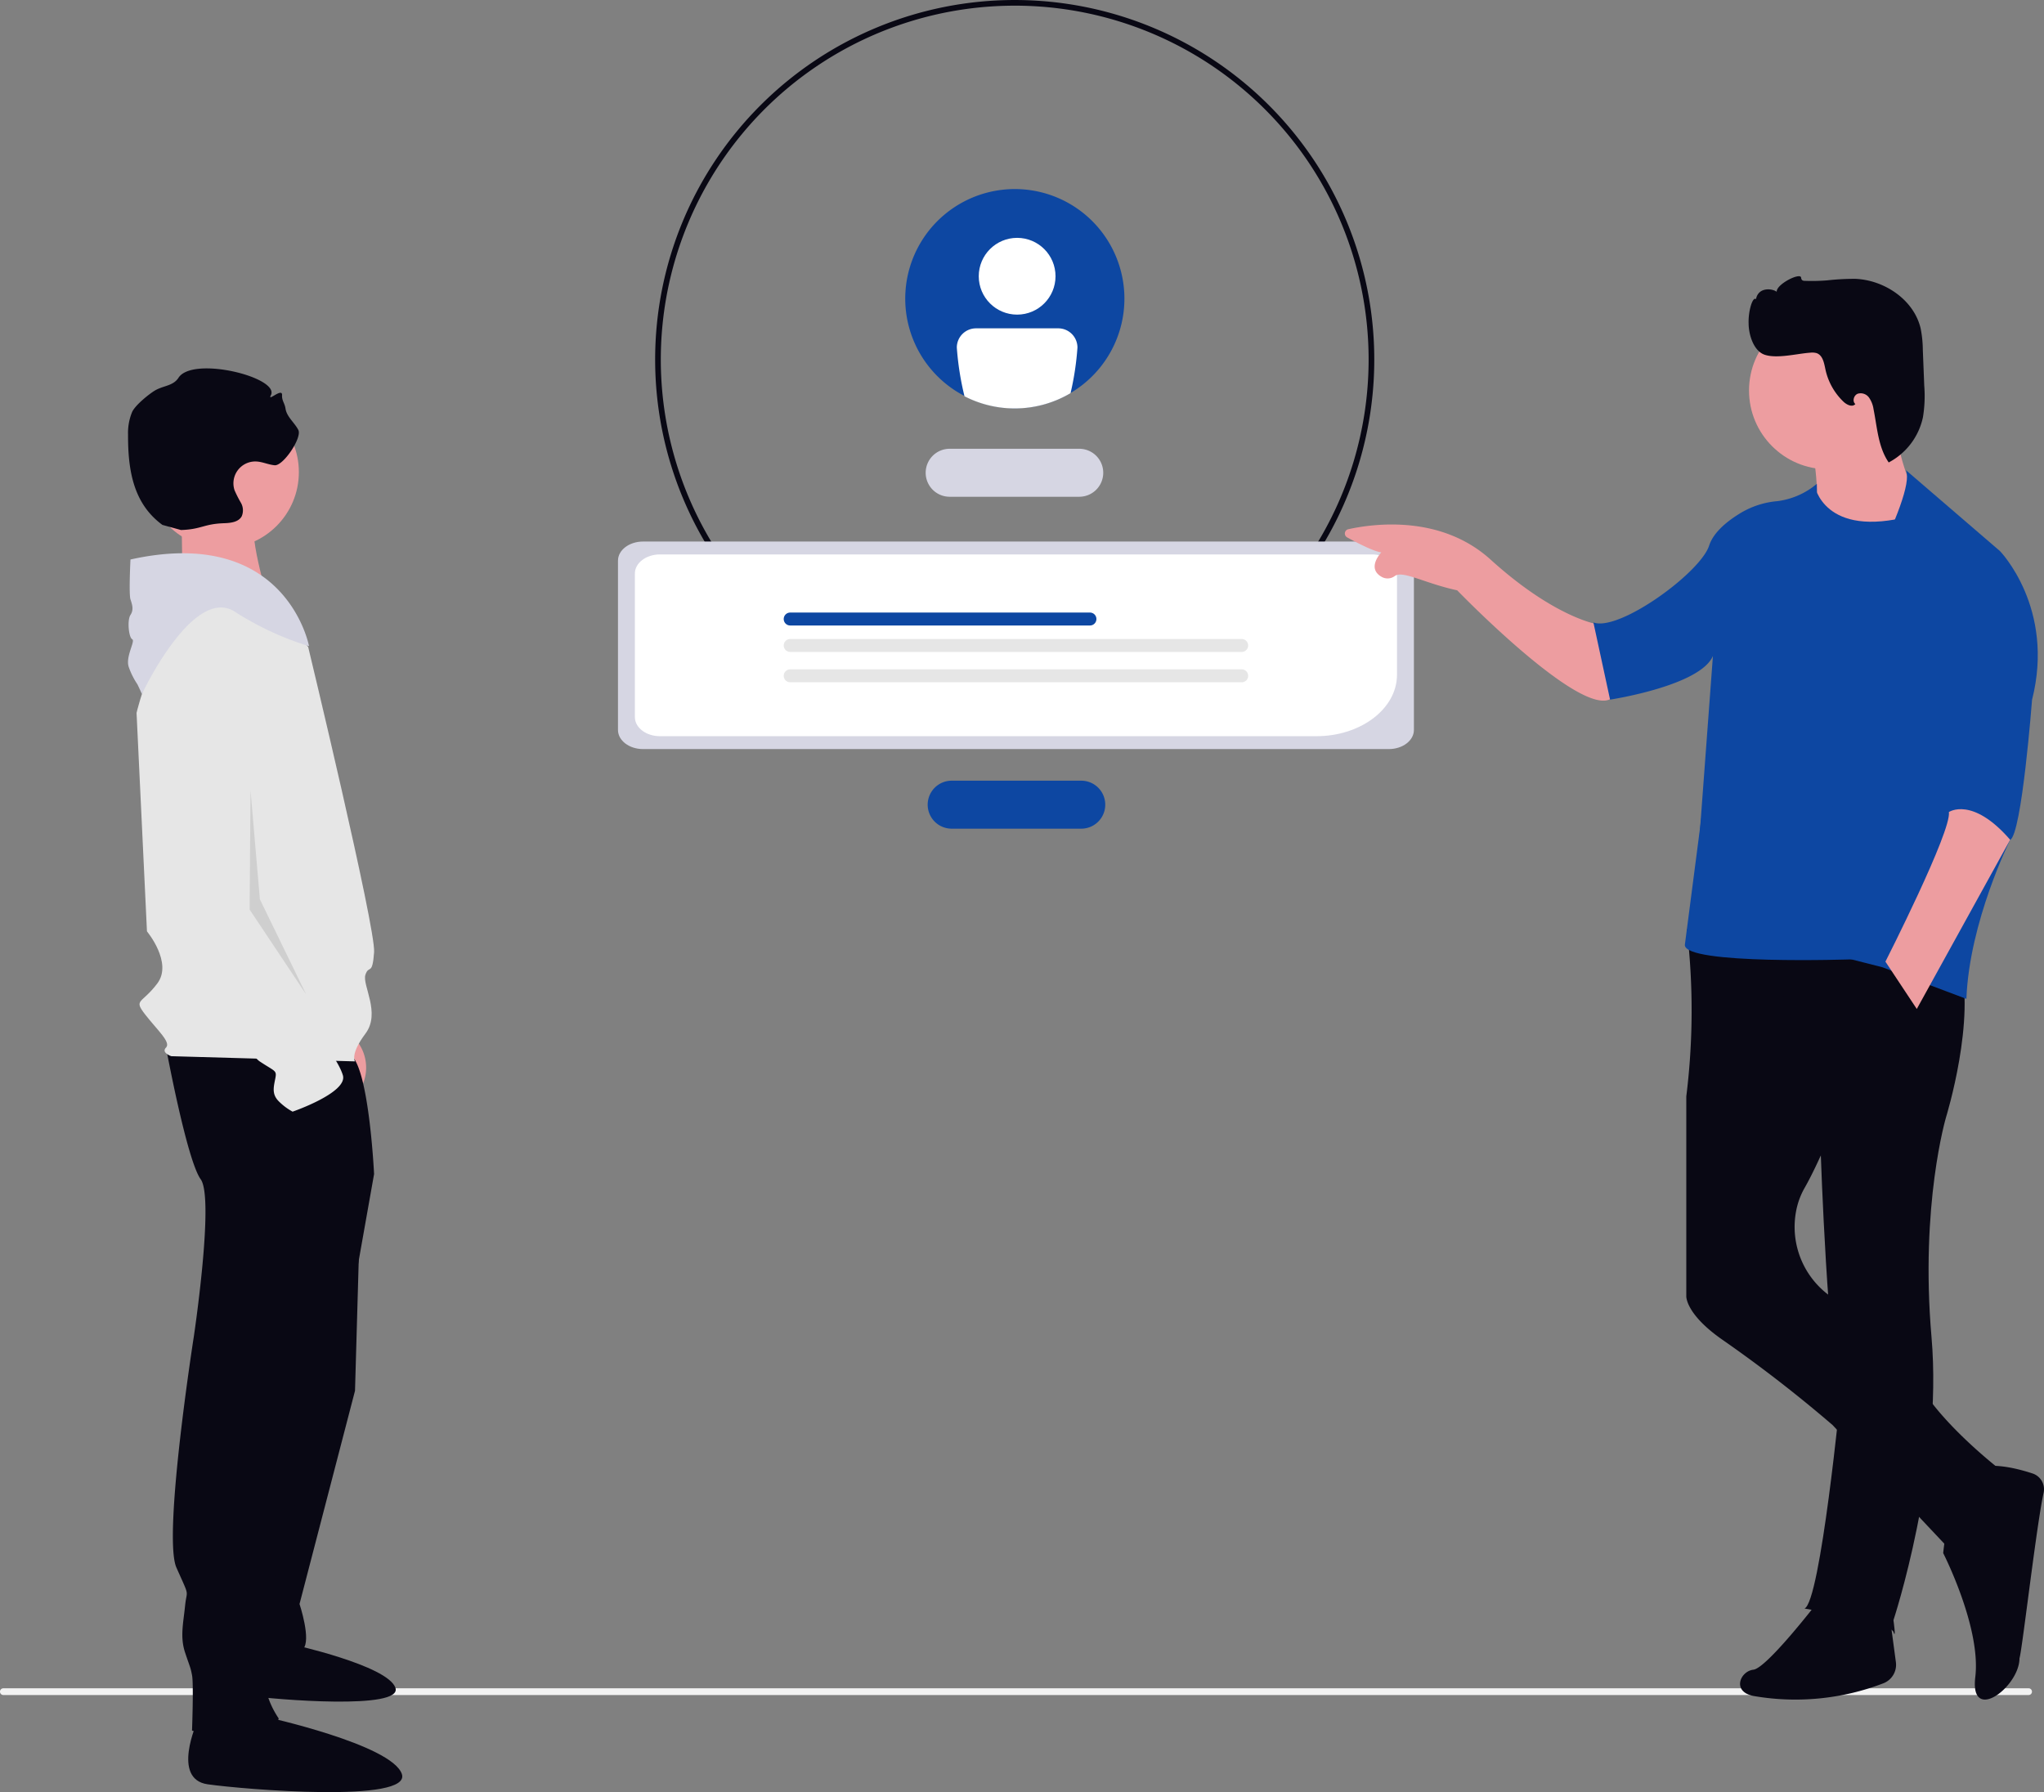 <svg xmlns="http://www.w3.org/2000/svg" xmlns:xlink="http://www.w3.org/1999/xlink" width="800" height="701.488" viewBox="0 0 800 701.488" role="img"><rect x="0" y="0" width="800" height="701.488" fill="#808080" stroke="none"/><g transform="translate(-602 -256)"><path d="M600.256,375.6a140.73,140.73,0,1,1,140.73-140.73A140.73,140.73,0,0,1,600.256,375.6Zm0-279.244A138.514,138.514,0,1,0,738.77,234.866,138.514,138.514,0,0,0,600.256,96.352Z" transform="translate(398.891 161.864)" fill="#090814"></path><path d="M628.567,275.919H577.852a9.392,9.392,0,1,1,0-18.783h50.714a9.392,9.392,0,0,1,0,18.783Z" transform="translate(395.937 174.527)" fill="#d6d6e3"></path><path d="M620.066,416.442H569.352a9.391,9.391,0,0,1,0-18.783h50.714a9.391,9.391,0,1,1,0,18.783Z" transform="translate(405.126 163.925)" fill="#0D47A2"></path><path d="M748.109,366.665h-291.9c-5.415,0-9.8-3.348-9.81-7.473V292.9c.006-4.125,4.395-7.468,9.81-7.473h291.9c5.415,0,9.8,3.348,9.81,7.473v66.293c-.006,4.125-4.395,7.468-9.81,7.473Z" transform="translate(397.471 182.545)" fill="#d6d6e3"></path><path d="M719.1,362.556H462.178c-5.415,0-9.8-3.348-9.81-7.473V298.875c.006-4.125,4.395-7.468,9.81-7.473H740.846c5.416,0,9.8,3.348,9.81,7.473v39.643C750.637,351.788,736.52,362.541,719.1,362.556Z" transform="translate(398.117 181.613)" fill="#fff"></path><path d="M624.794,315.577H507.471a2.53,2.53,0,0,1,0-5.06H624.794a2.53,2.53,0,1,1,0,5.06Z" transform="translate(403.801 185.257)" fill="#0D47A2"></path><path d="M684.185,324.916H507.471a2.53,2.53,0,0,1,0-5.06H684.185a2.53,2.53,0,0,1,0,5.06Z" transform="translate(403.801 186.267)" fill="#e6e6e6"></path><path d="M684.185,335.635H507.471a2.53,2.53,0,1,1,0-5.06H684.185a2.53,2.53,0,0,1,0,5.06Z" transform="translate(403.801 187.426)" fill="#e6e6e6"></path><path d="M652.341,241.334a42.891,42.891,0,1,1-12.57-30.372A42.938,42.938,0,0,1,652.341,241.334Z" transform="translate(389.743 131.597)" fill="#0D47A2"></path><ellipse cx="15.024" cy="15.024" rx="15.024" ry="15.024" transform="translate(985.072 349.104)" fill="#fff"></ellipse><path d="M615.624,223.807h-32.2a7.521,7.521,0,0,0-7.512,7.512,113.692,113.692,0,0,0,3.005,19.081,42.9,42.9,0,0,0,41.51-1.224,112.582,112.582,0,0,0,2.7-17.858,7.52,7.52,0,0,0-7.512-7.512Z" transform="translate(400.577 160.714)" fill="#fff"></path><path d="M228.126,721.826a1.315,1.315,0,0,0,1.319,1.319h792.62a1.319,1.319,0,1,0,0-2.637H229.444a1.315,1.315,0,0,0-1.319,1.319Z" transform="translate(373.874 196.339)" fill="#f2f2f2"></path><g transform="translate(1128.353 364.129)"><path d="M863.09,307.05s-16.558-2.855-41.111-25.123c-19.426-17.613-45.629-14.15-55.732-11.929a1.725,1.725,0,0,0-.459,3.2c4.084,2.234,10.414,5.5,13.381,5.871,0,0-6.12,6.331.384,9.719a4.68,4.68,0,0,0,4.891-.471c3.128-2.283,11.817,2.9,24.415,5.6,0,0,49.1,50.817,60.524,42.2Z" transform="translate(-764.884 -170.978)" fill="#ed9da0"></path><path d="M912.11,248.6s4.568,19.413,0,33.117l20.556,2.855,18.271-9.136v-11.99s-8.565-18.271-6.28-39.4Z" transform="translate(-729.362 -181.619)" fill="#ed9da0"></path><path d="M959,589.471S973.9,618.59,971.562,638s19.414,2.284,17.129-9.136c-.484,13.824,6.392-48.409,9.607-62.981a6.5,6.5,0,0,0-4.319-7.584c-6.865-2.259-18.358-5.027-24.13-.794C961.322,563.777,959,589.471,959,589.471Z" transform="translate(-724.806 -89.666)" fill="#090814"></path><path d="M919.277,608.923s-19.414,25.122-24.553,25.694-8.565,8.565,0,10.278a96,96,0,0,0,50.892-4.965,7.771,7.771,0,0,0,4.879-8.267L947.22,607.21Z" transform="translate(-734.816 -89.179)" fill="#090814"></path><path d="M891.392,403.636l-18.618-7.653a272.485,272.485,0,0,1-.223,65.451v78.2s-.36,6.889,13.94,16.906a534.57,534.57,0,0,1,43.3,33.514l51.81,55.019s16.444-22.878,13.588-37.723c0,0-30.146-23.227-34.715-40.927-2.619-10.129-15.9-18.619-26.774-23.956a33.291,33.291,0,0,1-17.813-37.786,29.124,29.124,0,0,1,2.917-7.336c9.136-15.988,22.268-51.959,22.268-51.959L915.948,397.5Z" transform="translate(-738.907 -140.393)" fill="#090814"></path><path d="M913.352,662.121s33.688,5.71,34.83,9.136,0-4.568,0-4.568,19.414-58.811,14.9-110.757,5.71-86.218,5.71-86.218,11.99-38.826,5.139-61.094-78.8-12.561-78.8-12.561,25.123,58.811,24.553,86.789c0,0,2.854,84.5,7.993,94.211C927.627,577.01,919.634,659.8,913.352,662.121Z" transform="translate(-733.457 -140.628)" fill="#090814"></path><path d="M922.868,255.79s3.426,21.1,37.685,11.99l-22.79,173.564s-66.233,2.283-65.663-5.71l13.654-105.047Z" transform="translate(-739.016 -173.961)" fill="#0D47A2"></path><path d="M920.915,255.33a29.881,29.881,0,0,1-15.421,6.775,33.475,33.475,0,0,0-14.173,4.494c-5.132,3.069-10.852,7.528-12.589,12.959-3.495,10.655-35.294,33.754-45.278,30.025l6.523,30.216s35.26-5.369,40.252-17.09l-8.476,114.064h7.488s3.994-30.9,6.989-37.291,8.986-41.554,9.485-50.078,7.987-57.537,14.477-66.013l10.732-24.773Z" transform="translate(-736.165 -174.072)" fill="#0D47A2"></path><ellipse cx="30.833" cy="30.833" rx="30.833" ry="30.833" transform="translate(158.196 13.895)" fill="#ed9da0"></ellipse><path d="M890.527,203.506c-.182-4.8,1.573-10.66,2.887-9.5.918-4.9,6.484-4.174,8.1-2.887-.172-3.016,9.381-7.738,9.566-5.514a1.409,1.409,0,0,0,.423.974,1.615,1.615,0,0,0,.963.252,73.766,73.766,0,0,0,8.9-.194,93.352,93.352,0,0,1,10.964-.584c11.456.481,22.971,8.306,25.537,19.476a44.759,44.759,0,0,1,.837,8.226l.559,14.1a51.55,51.55,0,0,1-.5,12.327,26.121,26.121,0,0,1-13.408,17.737c-4.133-5.991-4.5-13.691-5.934-20.828a10.539,10.539,0,0,0-1.787-4.58,4.022,4.022,0,0,0-4.411-1.489c-1.547.619-2.211,2.978-.928,4.033-1.146,1.352-3.288.344-4.58-.859a24.608,24.608,0,0,1-7.137-12.751c-.515-2.452-1.031-5.474-3.438-6.313a6.392,6.392,0,0,0-2.544-.172c-5.018.344-12.866,2.418-17.723.824C892.406,214.322,890.527,207.734,890.527,203.506Z" transform="translate(-732.487 -185.033)" fill="#090814"></path><path d="M948.428,251l36.828,31.689s21.7,22.269,12.561,58.241c0,0-4,52.53-8.565,54.814,0,0-15.988,31.975-17.129,62.236l-32.889-12.387-20.944-5.329,3-124.433S953,260.657,948.428,251Z" transform="translate(-728.85 -175.117)" fill="#0D47A2"></path><path d="M960.178,359.049s9.136-6.281,23.981,10.849l-36.543,66.233L935.34,417.6S961.32,366.471,960.178,359.049Z" transform="translate(-723.759 -149.32)" fill="#ed9da0"></path></g><path d="M359.013,546.242s1.372,17.152,11.662,19.9c3.86,1.029,6.755-.933,8.865-3.788a16.85,16.85,0,0,0,.538-18.9l-2.542-4.067Z" transform="translate(362.584 121.395)" fill="#ed9da0"></path><g transform="translate(652.103 400.2)"><path d="M312.932,300.28l.506,34.664,33.278.112s-8.445-27.136-4.663-32.81S312.932,300.28,312.932,300.28Z" transform="translate(-292.013 -245.005)" fill="#ed9da0"></path><path d="M385.069,594.882l-2.035,71.25L361.317,749.6s4.75,14.249,1.357,17.645-19,9.5-19,9.5l12.892-177.789Z" transform="translate(-294.19 -265.949)" fill="#090814"></path><path d="M337.282,779.883s-7.742,17.036,3.1,18.585,60.916,5.676,57.819-3.1-40.781-17.035-40.781-17.035Z" transform="translate(-293.547 -278.939)" fill="#090814"></path><path d="M306.435,526.948s8.144,44.108,13.573,51.575-2.719,61.749-2.719,61.749-12.215,78.036-6.786,90.25,4.072,8.144,3.392,14.93-2.035,12.216,0,18.329,2.035,5.429,2.715,8.821,0,21.715,0,21.715,29.179,10.179,33.93-4.75c0,0-6.786-9.5-4.75-16.964a90.373,90.373,0,0,0,3.392-23.069V735.282L380.4,618.561l7.464-42.074s-2.035-42.75-9.5-46.822S306.435,526.948,306.435,526.948Z" transform="translate(-291.557 -261.123)" fill="#090814"></path><path d="M319.309,810.893s-10.179,22.393,4.072,24.429,80.076,7.464,76-4.072-53.609-22.393-53.609-22.393Z" transform="translate(-292.218 -281.1)" fill="#090814"></path><ellipse cx="29.818" cy="29.818" rx="29.818" ry="29.818" transform="translate(7.233 10.79)" fill="#ed9da0"></ellipse><path d="M361.2,356.683s-23.75-30.536-42.074-17.645-25.107,43.431-25.107,43.431l4.072,85.505s10.179,12.215,4.072,20.358-9.5,6.107-4.75,12.216,10.179,10.858,8.144,12.893,2.035,3.392,2.035,3.392l71.932,2.035s-2.035-2.715,4.072-10.858-1.357-19,0-23.069,2.715.678,3.392-8.822S361.2,356.683,361.2,356.683Z" transform="translate(-290.674 -247.61)" fill="#e6e6e6"></path><path d="M291.384,321.2s-.678,13.573,0,15.606,1.357,4.072,0,6.107-.678,8.822.678,9.5-2.714,6.786-1.357,10.858a29.431,29.431,0,0,0,3.392,6.786c.678,1.357,1.771,3.792,1.771,3.792s19.944-42.469,36.231-32.29a118.092,118.092,0,0,0,29.179,13.573S352.466,307.632,291.384,321.2Z" transform="translate(-290.423 -246.399)" fill="#d6d6e3"></path><path d="M321.519,355.342s-21.715,2.035-20.358,30.536-2.035,73.29-2.035,73.29,37.323,57,43.431,61.074,6.786,3.392,6.107,6.786-1.357,6.107,1.357,8.822a23.436,23.436,0,0,0,5.429,4.072s21.715-7.464,19.678-14.249-11.535-17.645-11.535-17.645-16.287-26.465-16.964-30.536-.678-3.392-2.715-5.429-7.464-10.179-7.464-14.249v-12.9l5.688-68.9a19.974,19.974,0,0,0-5.3-15.469A17.283,17.283,0,0,0,321.519,355.342Z" transform="translate(-291.034 -248.988)" fill="#e6e6e6"></path><path d="M98.688,359.249l-.36,46.686,22.121,33.191-18.1-37.209Z" transform="translate(-50.736 -194.106)" opacity="0.1"></path><path d="M346.932,330.4c8.083-.265,8.817-2.4,16.9-2.665,2.574-.084,5.611-.437,6.855-2.692a5.94,5.94,0,0,0-.3-5.288,48.312,48.312,0,0,1-2.49-4.9,8.555,8.555,0,0,1,8.477-11.279c2.46.106,4.77,1.263,7.223,1.474,3.364.29,10.8-10.818,9.254-13.818-1.508-2.921-4.542-5.124-5.019-8.376-.312-2.127-1.466-3.071-1.346-5.218.178-3.183-5.857,2.824-4.38,0,3.624-6.928-30.528-15.518-36.151-6.839-2.1,3.243-5.846,3.022-9.184,4.97-2.188,1.277-7.712,5.681-8.968,8.426a21.374,21.374,0,0,0-1.6,8.844c-.051,14.082,2.095,27.036,13.454,35.36" transform="translate(-326.191 -267.136)" fill="#090814"></path></g></g></svg>